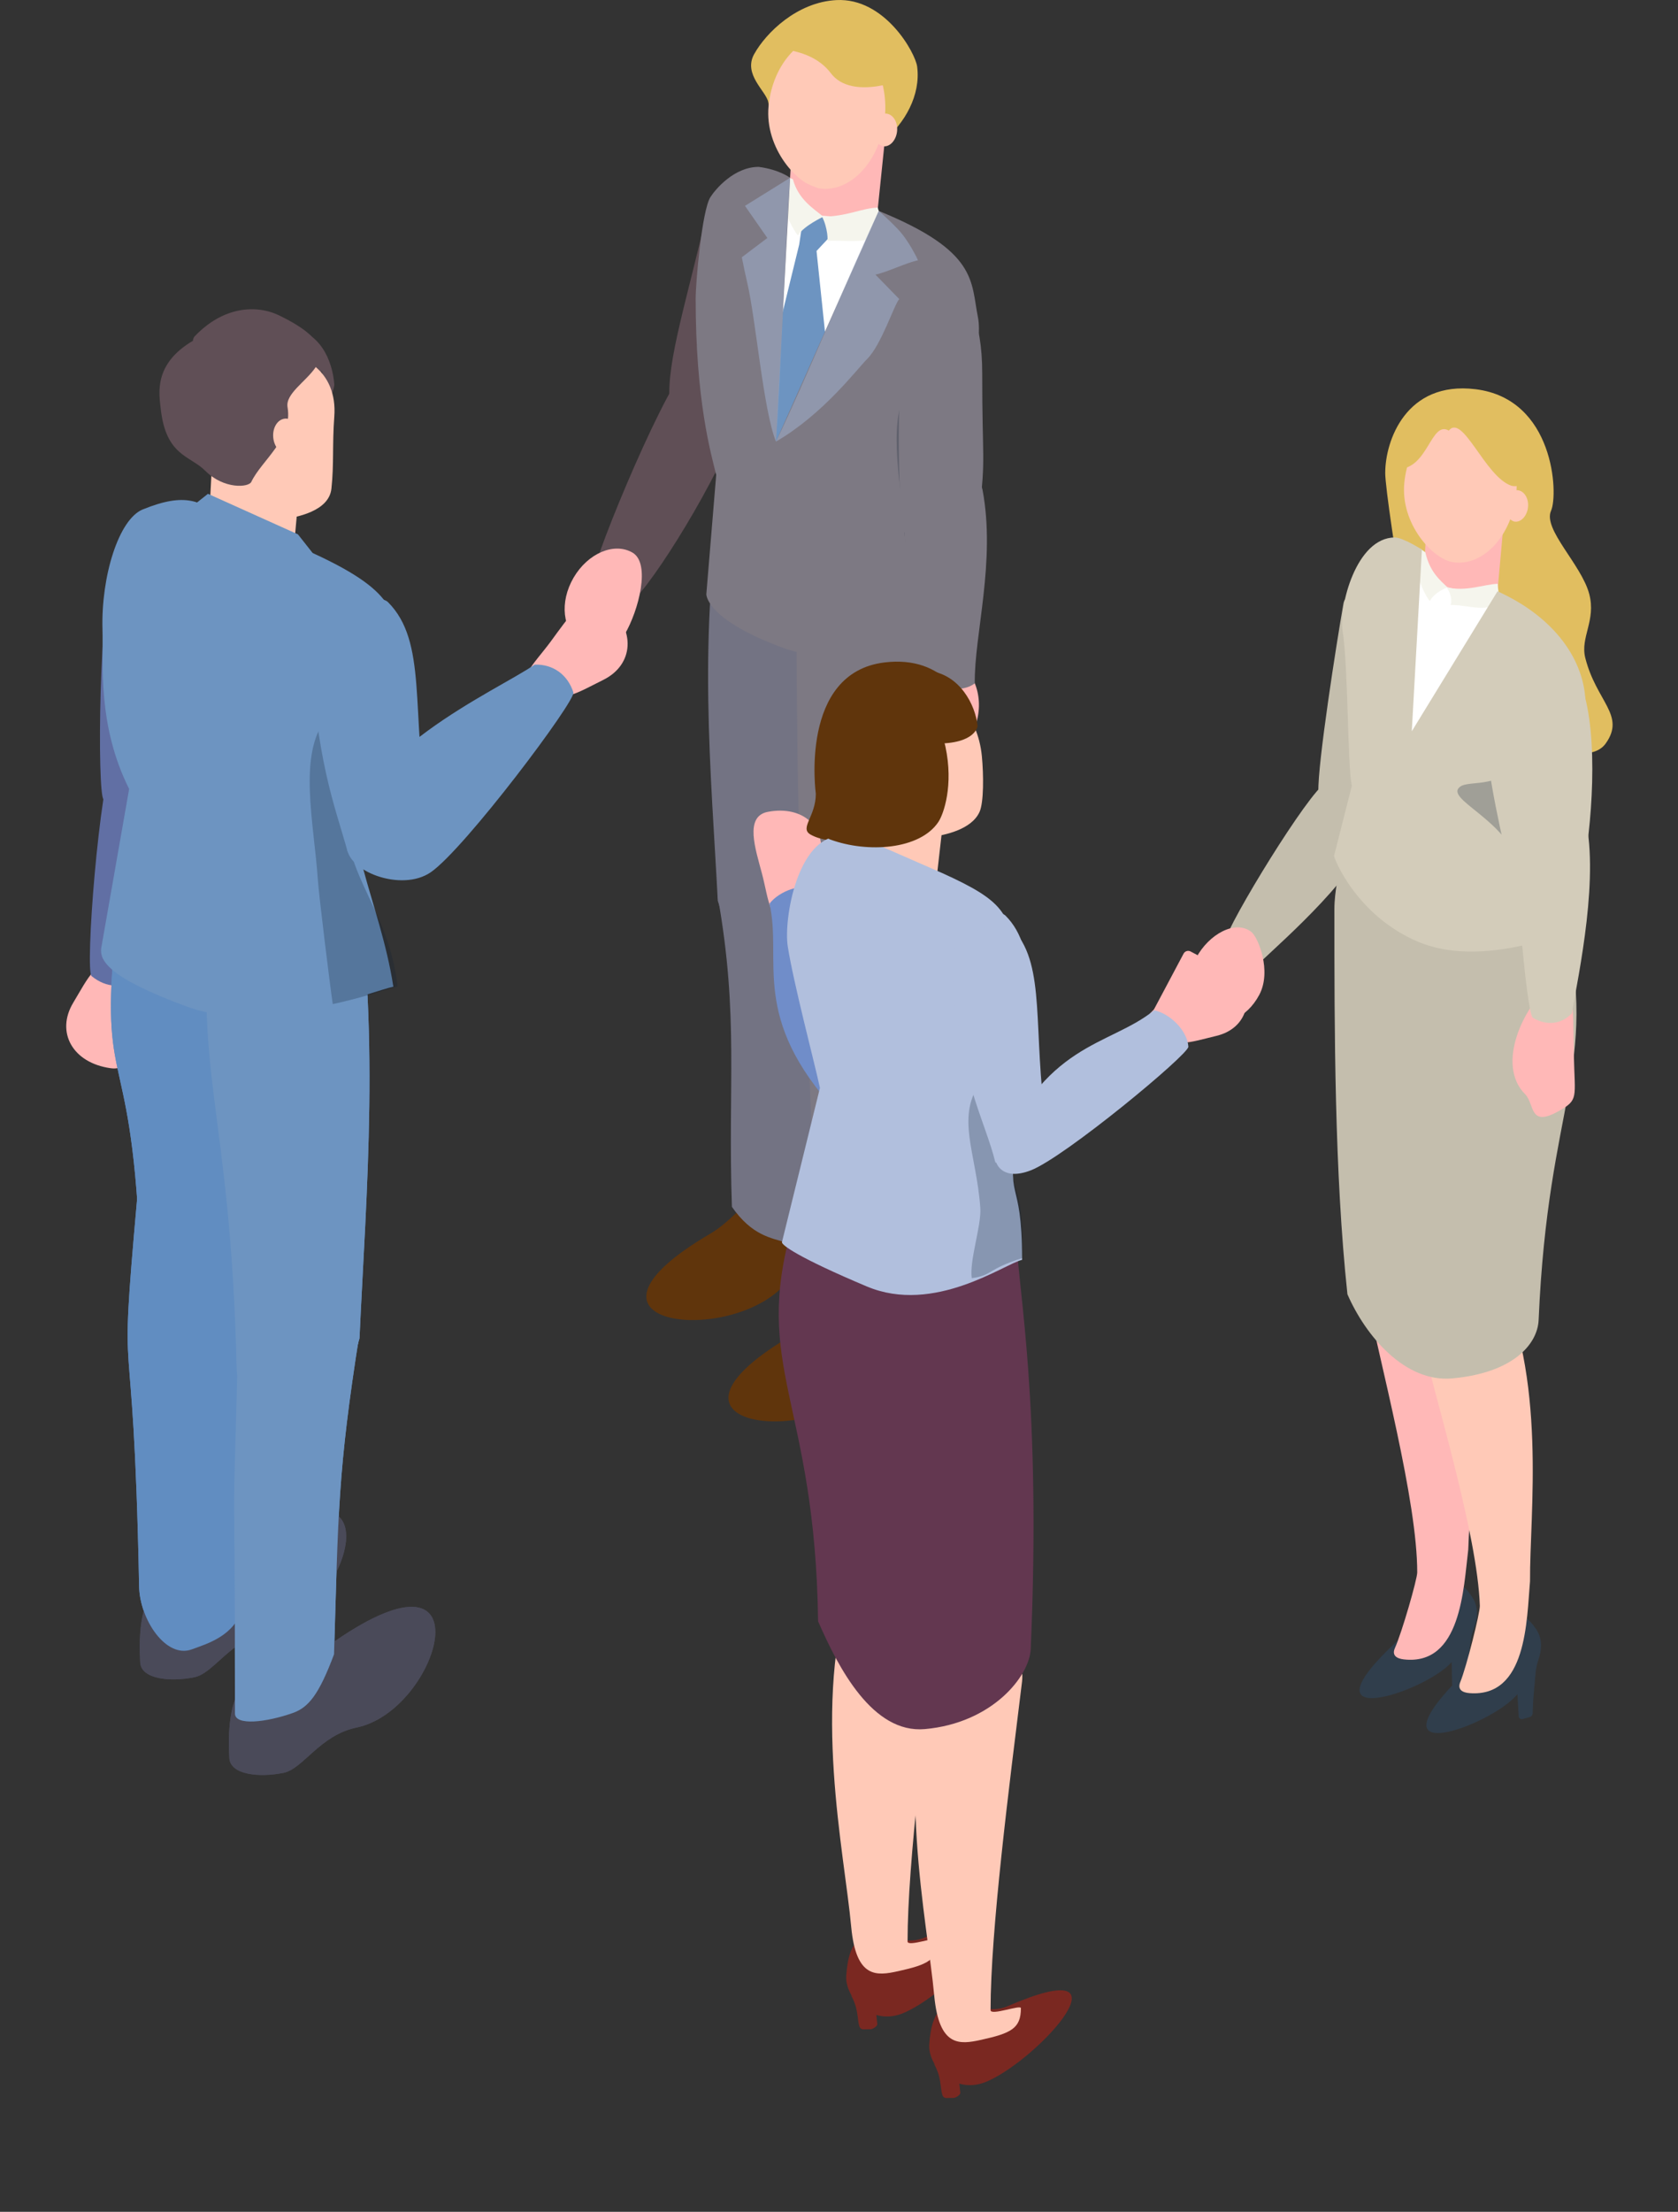 <?xml version="1.0" encoding="UTF-8"?><svg id="_レイヤー_2" xmlns="http://www.w3.org/2000/svg" width="780.09" height="1027.46" xmlns:xlink="http://www.w3.org/1999/xlink" viewBox="0 0 780.09 1027.46"><rect x="0" y="0" width="780.09" height="1027.46" fill="#333333" stroke="none"/><defs><filter id="luminosity-noclip" x="0" y="765.58" width="129.91" height="108.18" color-interpolation-filters="sRGB" filterUnits="userSpaceOnUse"><feFlood flood-color="#fff" result="bg"/><feBlend in="SourceGraphic" in2="bg"/></filter><filter id="luminosity-noclip-2" x="0" y="-8608.19" width="129.91" height="32766" color-interpolation-filters="sRGB" filterUnits="userSpaceOnUse"><feFlood flood-color="#fff" result="bg"/><feBlend in="SourceGraphic" in2="bg"/></filter><mask id="mask-1" x="0" y="-8608.19" width="129.91" height="32766" maskUnits="userSpaceOnUse"/><linearGradient id="_名称未設定グラデーション_4" x1="127.95" y1="780.43" x2="9.71" y2="858.1" gradientUnits="userSpaceOnUse"><stop offset="0" stop-color="#fff"/><stop offset=".16" stop-color="#fbfbfb"/><stop offset=".29" stop-color="#f1f1f1"/><stop offset=".41" stop-color="#e0e0e0"/><stop offset=".52" stop-color="#c7c7c7"/><stop offset=".63" stop-color="#a8a8a8"/><stop offset=".74" stop-color="#818181"/><stop offset=".84" stop-color="#545454"/><stop offset=".94" stop-color="#202020"/><stop offset="1" stop-color="#000"/></linearGradient><mask id="mask" x="0" y="765.58" width="129.91" height="108.18" maskUnits="userSpaceOnUse"><g style="filter:url(#luminosity-noclip);"><g style="mask:url(#mask-1);"><path d="M75.13,865.76c-20.37,12.59-46.97,10.31-63.73-6.79-25.11-25.6-13.71-64.6,84.76-91.36,40.88-11.11,23.1,26.78,32.59,28.1,5.87.82-10.3,43.28-53.62,70.05Z" style="fill:url(#_名称未設定グラデーション_4); mix-blend-mode:multiply;"/></g></g></mask><linearGradient id="_名称未設定グラデーション_33" x1="127.95" y1="780.43" x2="9.71" y2="858.1" gradientUnits="userSpaceOnUse"><stop offset="0" stop-color="#c4bead"/><stop offset=".92" stop-color="#c4bead"/><stop offset="1" stop-color="#c4bead"/></linearGradient><filter id="luminosity-noclip-3" x="357.79" y="510.4" width="134.38" height="101.57" color-interpolation-filters="sRGB" filterUnits="userSpaceOnUse"><feFlood flood-color="#fff" result="bg"/><feBlend in="SourceGraphic" in2="bg"/></filter><filter id="luminosity-noclip-4" x="357.79" y="-8608.19" width="134.38" height="32766" color-interpolation-filters="sRGB" filterUnits="userSpaceOnUse"><feFlood flood-color="#fff" result="bg"/><feBlend in="SourceGraphic" in2="bg"/></filter><mask id="mask-3" x="357.79" y="-8608.19" width="134.38" height="32766" maskUnits="userSpaceOnUse"/><linearGradient id="_名称未設定グラデーション_4-2" x1="-119" y1="645.21" x2="-237.24" y2="722.89" gradientTransform="translate(-253.48 376.04) rotate(120.23) scale(1 -1)" xlink:href="#_名称未設定グラデーション_4"/><mask id="mask-2" x="357.79" y="510.4" width="134.38" height="101.57" maskUnits="userSpaceOnUse"><g style="filter:url(#luminosity-noclip-3);"><g style="mask:url(#mask-3);"><path d="M464.21,595.35c21.13-11.26,32.55-35.39,26.22-58.48-9.48-34.58-48.92-44.37-121.61,27.25-30.18,29.73,11.51,33.44,7.87,42.3-2.25,5.48,42.58,12.88,87.51-11.07Z" style="fill:url(#_名称未設定グラデーション_4-2); mix-blend-mode:multiply;"/></g></g></mask><linearGradient id="_名称未設定グラデーション_33-2" x1="-119" y1="645.21" x2="-237.24" y2="722.89" gradientTransform="translate(-253.48 376.04) rotate(120.23) scale(1 -1)" xlink:href="#_名称未設定グラデーション_33"/><filter id="luminosity-noclip-5" x="323.33" y="921.72" width="126.99" height="105.75" color-interpolation-filters="sRGB" filterUnits="userSpaceOnUse"><feFlood flood-color="#fff" result="bg"/><feBlend in="SourceGraphic" in2="bg"/></filter><filter id="luminosity-noclip-6" x="323.33" y="-8608.19" width="126.99" height="32766" color-interpolation-filters="sRGB" filterUnits="userSpaceOnUse"><feFlood flood-color="#fff" result="bg"/><feBlend in="SourceGraphic" in2="bg"/></filter><mask id="mask-5" x="323.33" y="-8608.19" width="126.99" height="32766" maskUnits="userSpaceOnUse"/><linearGradient id="_名称未設定グラデーション_4-3" x1="448.4" y1="936.23" x2="332.82" y2="1012.16" xlink:href="#_名称未設定グラデーション_4"/><mask id="mask-4" x="323.33" y="921.72" width="126.99" height="105.75" maskUnits="userSpaceOnUse"><g style="filter:url(#luminosity-noclip-5);"><g style="mask:url(#mask-5);"><path d="M396.77,1019.65c-19.91,12.3-45.91,10.07-62.3-6.63-24.54-25.02-13.41-63.15,82.86-89.31,39.97-10.86,22.58,26.18,31.85,27.47,5.73.8-10.07,42.31-52.41,68.47Z" style="fill:url(#_名称未設定グラデーション_4-3); mix-blend-mode:multiply;"/></g></g></mask><linearGradient id="_名称未設定グラデーション_33-3" x1="448.4" y1="936.23" x2="332.82" y2="1012.16" xlink:href="#_名称未設定グラデーション_33"/><filter id="luminosity-noclip-7" x="652.73" y="682.18" width="127.37" height="105.78" color-interpolation-filters="sRGB" filterUnits="userSpaceOnUse"><feFlood flood-color="#fff" result="bg"/><feBlend in="SourceGraphic" in2="bg"/></filter><filter id="luminosity-noclip-8" x="652.73" y="-8608.19" width="127.37" height="32766" color-interpolation-filters="sRGB" filterUnits="userSpaceOnUse"><feFlood flood-color="#fff" result="bg"/><feBlend in="SourceGraphic" in2="bg"/></filter><mask id="mask-7" x="652.73" y="-8608.19" width="127.37" height="32766" maskUnits="userSpaceOnUse"/><linearGradient id="_名称未設定グラデーション_4-4" x1="-167.92" y1="943.28" x2="-283.5" y2="1019.22" gradientTransform="translate(-269.96 548.46) rotate(113.94) scale(1 -1)" xlink:href="#_名称未設定グラデーション_4"/><mask id="mask-6" x="652.73" y="682.18" width="127.37" height="105.78" maskUnits="userSpaceOnUse"><g style="filter:url(#luminosity-noclip-7);"><g style="mask:url(#mask-7);"><path d="M757.52,764.33c19.32-13.21,27.83-37.88,19.21-59.63-12.92-32.58-52.28-37.87-115.24,39.51-26.14,32.13,14.77,31.26,12.18,40.26-1.6,5.56,42.76,7.96,83.85-20.13Z" style="fill:url(#_名称未設定グラデーション_4-4); mix-blend-mode:multiply;"/></g></g></mask><linearGradient id="_名称未設定グラデーション_33-4" x1="-167.92" y1="943.28" x2="-283.5" y2="1019.22" gradientTransform="translate(-269.96 548.46) rotate(113.94) scale(1 -1)" xlink:href="#_名称未設定グラデーション_33"/></defs><g id="_外国人と握手する男女会社員のアイソメセット2"><g style="mask:url(#mask);"><path d="M75.13,865.76c-20.37,12.59-46.97,10.31-63.73-6.79-25.11-25.6-13.71-64.6,84.76-91.36,40.88-11.11,23.1,26.78,32.59,28.1,5.87.82-10.3,43.28-53.62,70.05Z" style="fill:url(#_名称未設定グラデーション_33); opacity:.19;"/></g><g style="mask:url(#mask-2);"><path d="M464.21,595.35c21.13-11.26,32.55-35.39,26.22-58.48-9.48-34.58-48.92-44.37-121.61,27.25-30.18,29.73,11.51,33.44,7.87,42.3-2.25,5.48,42.58,12.88,87.51-11.07Z" style="fill:url(#_名称未設定グラデーション_33-2); opacity:.19;"/></g><path d="M57.48,443.59c11.51-2.66,7.59,11.04,6.72,24.05-.87,13.01-.75,30.25-12.74,28.58-17.78-2.47-25.6-16.79-17.44-30.39,7.31-12.18,9.86-19.1,23.46-22.24Z" style="fill:#ffb8b7;"/><path d="M53.31,347.41c-7.42,17.86-13.81,103.45-10.74,106,6.68,5.56,15.17,5.98,22.12,1.18,8.24-19.78,49.87-81.33,28.06-118.01-5.95-10.01-33.07-4.53-39.44,10.83Z" style="fill:#616fa4;"/><path d="M53.31,259.82c-7.42,17.86-8.22,109.04-5.15,111.6,6.68,5.56,9.58.39,16.53-4.41,8.24-19.78,49.87-81.33,28.06-118.01-5.95-10.01-33.07-4.53-39.44,10.83Z" style="fill:#616fa4;"/><path d="M350.62,25.12c5.42-9.81,19.88-24.12,38.19-25.08,22.52-1.19,36.73,24.48,37.57,30.91,3.45,26.44-29.75,52.81-48.01,39.44-5.1-3.73-18.72-8.99-21.21-22.89-.92-5.17-11.81-12.86-6.55-22.39Z" style="fill:#e1be60;"/><path d="M318.73,171.11c-11.79,12.84-46.31,96.59-43.17,98.35,4.21,2.36,15.85,5.99,19.9,8.44,13.09-14.22,42.08-62.13,51.31-91.04,1.45-4.53-17.9-26.8-28.04-15.76Z" style="fill:#604f56;"/><path d="M269.97,297.91c8.48,4.96,13.75,8.23,20.41-3.15,6.65-11.37,12.17-33.08,3.69-38.04-8.48-4.96-20.75.23-27.41,11.61-6.65,11.37-5.17,24.62,3.31,29.58Z" style="fill:#ffb8b7;"/><path d="M343.03,431.08c-10.34-29.89-13.97-129.18-4.95-140.81,3.81-4.91,45.68,13.96,50.99,14.31,5.17,34.88-4.66,97.56-10.53,126.33-1.65,7.18-27.86,22.3-35.51.18Z" style="fill:#737383;"/><path d="M384.76,461.54c-10.21-29.93-13.44-129.24-4.37-140.83,3.83-4.89,45.62,14.15,50.93,14.51,5.03,34.9-5.06,97.54-11.04,126.29-1.68,7.18-27.95,22.18-35.51.03Z" style="fill:#ffc9b7;"/><path d="M361.8,599.67c33.76-29.78,28.39-33.68,24.75-43.32-14.01-37.04-36.18,4.94-56.19,16.64-70.95,41.46,3,51.78,31.45,26.68Z" style="fill:#60350c;"/><path d="M340.25,560.6c9.42,13.48,18.32,14.43,25.54,16.7,11.98,3.77,23.86,5.58,24.17-7.92,2.77-121.03,1.41-54.93-1.26-143.19,0,0-56.79-19.6-55.01-9.63,9.9,55.75,4.61,87.14,6.57,144.04Z" style="fill:#737383;"/><path d="M333.69,418.41c3.4,10.15,3.32,20.69,18.68,27.73,16.33,7.49,36.51-3.43,36.82-15.34,2.77-106.78,20.6-118.03,10.8-192.93l-63.28-14.18c-12.86,69.04-5.96,137.03-3.02,194.71Z" style="fill:#737383;"/><path d="M399.98,646.75c33.76-29.78,28.39-33.68,24.75-43.32-14.01-37.04-36.18,4.94-56.19,16.64-70.95,41.46,3,51.78,31.45,26.68Z" style="fill:#60350c;"/><path d="M373.92,441.33c3.28,10.15,3.2,20.69,18,27.73,15.74,7.49,34.89-3.44,35.48-15.34,4.21-85.02,19.85-118.03,10.4-192.93l-65.46-31.32c-.75,8.52-2.07,17.18-2.07,26.18,0,58.43,0,127.06,3.65,185.67Z" style="fill:#7d7983;"/><path d="M380.86,600.38c3.28,11.5,16.05,14.73,23.01,17,11.54,3.77,23.48-11.88,23.77-25.38,2.67-121.03,9.69-68.04.85-156.3,0,0-52.82,5.43-52.82,15.63,0,66.23,3.3,92.16,5.19,149.06Z" style="fill:#7d7983;"/><path d="M358.7,131.49c-3.72,22.36-12.22,76.53-16.85,91.5-11.48-.35-19.08-36.57-30.56-36.93-1.39-18.12,8.06-46.61,17.9-89.62,1.49-6.49,33.22,12.76,29.52,35.05Z" style="fill:#604f56;"/><path d="M325.47,125.09c3.16,17.04,10.35,65.92,12.82,76l6.57,37.52s-13.9,13.76,22.97,29.8c37.37,16.25,61.3-5.92,69.96-7.61-5.75-37.04-12.17-33.36-5.45-68.27l20.83-34.53c0-22.24-9.55-39.97-33.13-50.9l-5.95-2.76-45.49-21.1c-4.52-2.12-9.35-3.17-14.03-3.33-21.61,0-31.3,33.34-29.1,45.18Z" style="fill:#fff;"/><polygon points="367.3 82.6 407.6 101.56 411.3 65.68 369.2 50.6 367.3 82.6" style="fill:#ffb8b7;"/><path d="M357.3,49.27c-1.89,19.7,13.72,36.83,23.61,38.26,14.84,2.15,28.56-13.38,30.45-33.08s-8.68-36.83-23.61-38.26c-14.93-1.43-28.56,13.38-30.45,33.08Z" style="fill:#ffc9b7;"/><path d="M405.56,59.81c-.4,4.18,2.91,7.82,5.02,8.13,3.15.46,6.07-2.84,6.47-7.03.4-4.18-1.84-7.82-5.02-8.13s-6.07,2.84-6.47,7.03Z" style="fill:#ffc9b7;"/><path d="M367.3,82.6c.06,2.44,1.93,9.18,10.12,16.86,5.56,1.56,20.7,1.38,31.11.66,0,0-37.4-17.36-41.23-17.52Z" style="fill:#ffb8b7;"/><polygon points="391.17 104.2 373.97 97.34 371.54 113.61 347.36 212.39 389.3 209.29 379.6 116.59 391.17 104.2" style="fill:#6d94c1;"/><path d="M382.14,100.65c11.6,0,18.65-4.07,25.99-4.2.01,1.54,3.56,8.25,3.15,9.37-3.11,8.55-18.45,5.42-26.91,6.09.78.65.37-6.44-2.22-11.26Z" style="fill:#f5f5ed;"/><path d="M382.75,100.65c-4.2-3.54-11.6-7.84-14.15-17.42l-2.93-1.21c-6.69,10.07,4.98,27.74,5.32,27.22,3-4.49,11.24-8.25,11.75-8.6Z" style="fill:#f5f5ed;"/><path d="M332.95,220.57c-2.47-10.08-9.54-34.39-9.54-81.81,0-7.58,2.9-40.84,6.82-47.13,2.27-3.63,11.04-14.11,22.48-14.11,9.74,1.27,14.6,5.08,14.6,5.08l-6.57,122.53,47.8-107.14c46.19,18.77,42.74,32.77,46.1,49.4,1.21,5.98.04,16.47-3.11,21.69l-15.34,23.4c-6.72,34.92,10.9,62.87,16.65,99.91-8.66,1.69-55.03,20.91-88.7,8.58-34.29-12.56-35.76-23.69-35.77-24.96l4.59-55.44Z" style="fill:#7d7983;"/><path d="M423.93,177.18c8.51,10.83,24.18-18.15,23.87-4.23l-11.79,20.62c-5.24,43.67,12.63,68.84,16.82,98.82-3.98.81-11.74,4.38-26.07,7.51-1.13-7.53-5.92-46.08-6.43-53.66-1.66-24.18-8.66-53.67,3.6-69.05Z" style="fill:#112232; opacity:.26;"/><path d="M408.53,97.99c2.34,1.99,8.69,7.82,11.31,11.29,2.79,3.7,5.75,8.85,6.92,11.64-5.76,1.22-14.02,5.42-19.78,6.65l11.09,11.36c-2.29,2.29-8.21,21.1-14.91,27.8-5.01,5.01-20.4,25.62-42.43,38.41,12.72-26.14,35.75-81.86,47.8-107.14Z" style="fill:#a1b1d0; opacity:.53;"/><path d="M367.3,82.6l-20.97,13.03,10.4,14.92-11.86,8.95c.76,3.92,1.6,7.9,2.54,11.94,4.04,17.39,7.46,59.12,13.33,73.69,2.01-28.38,4.57-94.15,6.57-122.53Z" style="fill:#a1b1d0; opacity:.53;"/><path d="M420.69,151.56c-3.53,16.45-3.89,84.78-.23,95.97,10.72.05,24.07-10.83,34.8-10.78,3.13-23.88,1.31-23.71,1.37-63.04.07-52.51-29.99-49.89-35.94-22.16Z" style="fill:#7d7983;"/><path d="M438.85,305.24c-10.77-1.64-8.99,9.44-10.97,22.47-1.98,13.03-6.98,23.07,3.8,24.71,10.77,1.64,21.11-7.59,23.09-20.62,1.98-13.03-5.15-24.92-15.92-26.56Z" style="fill:#ffb8b7;"/><path d="M422.04,227.85c-5.22,16.64,4.42,85.14,7.23,87.39,6.12,4.91,18.23,6.8,23.9,2.17-.34-22.29,9.9-56.58,3.58-89.98-1.97-10.43-30.22-13.9-34.71.41Z" style="fill:#7d7983;"/><path d="M420.65,35.98c1.19.39-24.4,11.2-34.36-1.93-7.76-10.23-20.06-10.13-19.47-11.22,15.31-28.32,46.48,10.76,53.83,13.15Z" style="fill:#e1be60;"/><path d="M124.39,758.06c-17.23,3.58-24.85,19.21-34.06,21.07-11.18,2.26-24.7.93-25.15-6.87-3.14-54.17,28.81-40.38,49.15-54.38,72.07-49.63,48.45,32.2,10.07,40.18Z" style="fill:#4a4a59;"/><path d="M108.79,586.23c10.51-34.56,13.83-149.24,4.5-162.63-3.94-5.65-46.94,16.34-52.4,16.76-5.18,40.3,5.2,112.64,11.36,145.83,1.73,8.29,28.76,25.61,36.54.04Z" style="fill:#618dc1;"/><path d="M119.95,562.88c-3.37,11.72-3.3,23.9-18.52,32.03-16.19,8.65-35.9-3.98-36.51-17.71-4.33-98.18-19.93-67.27-10.21-153.77l53.21-15.38c.77,9.84,15.77-69.97,15.77-59.58,0,67.48-.01,146.72-3.75,214.41Z" style="fill:#618dc1;"/><path d="M112.8,746.56c-3.37,13.28-16.52,17.01-23.67,19.63-11.88,4.35-24.16-13.72-24.46-29.31-2.74-139.77-9.97-78.57-.88-180.49,0,0,54.35,6.27,54.35,18.04,0,76.48-3.4,106.42-5.34,172.13Z" style="fill:#618dc1;"/><path d="M157.53,636.28c10.64-34.51,14.37-149.18,5.09-162.61-3.92-5.66-47,16.12-52.46,16.52-5.32,40.28,4.79,112.66,10.83,145.88,1.7,8.29,28.67,25.75,36.54.21Z" style="fill:#ffb8b7;"/><path d="M165.83,802.48c-17.23,3.58-24.85,19.21-34.06,21.07-11.18,2.26-24.7.93-25.15-6.87-3.14-54.17,28.81-40.38,49.15-54.38,72.07-49.63,48.45,32.2,10.07,40.18Z" style="fill:#4a4a59;"/><path d="M155.29,768.48c-7,18.6-11.76,24.64-19.19,27.26-12.33,4.35-26.87,6.02-26.87.24,0-139.8-1.45-63.43,1.3-165.35,0,0,58.43-22.63,56.61-11.12-10.19,64.38-9.84,83.26-11.85,148.97Z" style="fill:#618dc1;"/><path d="M167.14,621.64c-3.5,11.72-3.42,23.9-19.22,32.03-16.8,8.65-37.57-3.96-37.89-17.71-2.85-123.31-21.2-136.3-11.11-222.8l65.11-16.38c13.23,79.73,6.13,158.24,3.1,224.85Z" style="fill:#618dc1;"/><path d="M124.39,758.06c-17.23,3.58-24.85,19.21-34.06,21.07-11.18,2.26-24.7.93-25.15-6.87-3.14-54.17,28.81-40.38,49.15-54.38,72.07-49.63,48.45,32.2,10.07,40.18Z" style="fill:#4a4a59;"/><path d="M108.79,586.23c10.51-34.56,13.83-149.24,4.5-162.63-3.94-5.65-46.94,16.34-52.4,16.76-5.18,40.3,5.2,112.64,11.36,145.83,1.73,8.29,28.76,25.61,36.54.04Z" style="fill:#618dc1;"/><path d="M119.95,562.88c-3.37,11.72-3.3,23.9-18.52,32.03-16.19,8.65-35.9-3.98-36.51-17.71-4.33-98.18-19.93-67.27-10.21-153.77l53.21-15.38c.77,9.84,15.77-69.97,15.77-59.58,0,67.48-.01,146.72-3.75,214.41Z" style="fill:#618dc1;"/><path d="M112.8,746.56c-3.37,13.28-16.52,17.01-23.67,19.63-11.88,4.35-24.16-13.72-24.46-29.31-2.74-139.77-9.97-78.57-.88-180.49,0,0,54.35,6.27,54.35,18.04,0,76.48-3.4,106.42-5.34,172.13Z" style="fill:#618dc1;"/><path d="M157.53,636.28c10.64-34.51,14.37-149.18,5.09-162.61-3.92-5.66-47,16.12-52.46,16.52-5.32,40.28,4.79,112.66,10.83,145.88,1.7,8.29,28.67,25.75,36.54.21Z" style="fill:#ffb8b7;"/><path d="M165.83,802.48c-17.23,3.58-24.85,19.21-34.06,21.07-11.18,2.26-24.7.93-25.15-6.87-3.14-54.17,28.81-40.38,49.15-54.38,72.07-49.63,48.45,32.2,10.07,40.18Z" style="fill:#4a4a59;"/><path d="M155.29,768.48c-7,18.6-11.76,24.64-19.19,27.26-12.33,4.35-26.87,6.02-26.87.24,0-139.8-1.45-63.43,1.3-165.35,0,0,58.43-22.63,56.61-11.12-10.19,64.38-9.84,83.26-11.85,148.97Z" style="fill:#6d94c1;"/><path d="M167.14,621.64c-3.5,11.72-3.42,23.9-19.22,32.03-16.8,8.65-37.57-3.96-37.89-17.71-2.85-123.31-21.2-136.3-11.11-222.8l65.11-16.38c13.23,79.73,6.13,158.24,3.1,224.85Z" style="fill:#6d94c1;"/><path d="M248.7,321.9c-11.12-3.97-.43-13.39,7.31-23.87,7.74-10.48,16.94-25.07,26.15-17.19,13.64,11.67,12.5,27.95-1.7,34.99-12.73,6.31-18.6,10.77-31.75,6.07Z" style="fill:#ffb8b7;"/><path d="M149.66,172.07c-7.96,43.81-33.18,43.52-49.58,42.22-29.51-2.34-38.2-68.96,33.21-62.34,15.67,1.45,21.26,15.74,22.11,26.51.14,1.79-2.37,8.82-2.87,7.2-2.48-8.13-2.87-13.58-2.87-13.58Z" style="fill:#604f56;"/><path d="M155.41,193.52c-.98,13.18-.1,22.11-1.34,33.5-1.15,10.59-16.44,13.29-22.49,14.17-16.04,2.32-30.87-14.46-32.91-35.75s9.38-39.8,25.52-41.35c16.14-1.55,32.8,8.1,31.22,29.43Z" style="fill:#ffc9b7;"/><polygon points="96.69 250.99 135.07 271.47 138.6 232.69 98.5 216.4 96.69 250.99" style="fill:#ffc9b7;"/><path d="M133.68,189.18c2.55,14.8-12.07,24.65-16.85,34.67-1.24,2.6-12.7,3.55-21.42-5.17-7.16-7.16-18.31-6.85-20.7-28.89-.74-6.84-3.45-20.67,14.98-31.48,0,0,0-1.22.84-2.09,13.07-13.74,28.45-14.96,39.43-9.62,41.5,20.19,1.58,30.19,3.72,42.57Z" style="fill:#604f56;"/><path d="M139.44,202.06c.43,4.52-3.15,8.45-5.42,8.78-3.41.49-6.56-3.07-6.99-7.59-.43-4.52,1.99-8.45,5.42-8.78,3.43-.33,6.56,3.07,6.99,7.59Z" style="fill:#ffc9b7;"/><path d="M60.04,366.51c-14.87-29.66-11.96-58.31-12.4-74.27-.66-24.46,7.52-51.06,18.76-55.61,20.44-8.28,26.54-3.36,37.19,3.02l33.84,13.74c47.39,20.25,45.15,30.22,48.75,48.14,1.31,6.5.13,13.26-3.29,18.95l-18.01,29.89c-7.26,37.74,11.78,67.95,17.99,107.98-9.35,1.83-59.47,22.6-95.87,9.28-37.06-13.57-40.52-21.59-39.98-26.98l13.01-74.13Z" style="fill:#6d94c1;"/><path d="M151.64,333.82c9.2,11.7,26.13-19.62,25.8-4.57l-15.38,37.39c-7.13,37.59,18.24,51.55,22.77,91.69-4.31.87-14.64,4.73-30.13,8.11-1.22-8.13-6.39-49.8-6.95-58-1.79-26.14-9.36-58.01,3.89-74.63Z" style="fill:#112232; opacity:.26;"/><path d="M144.1,297.87c2.76,55.63,11.46,75.99,17.55,97.89,12.34,1.24,24.83-18.59,37.17-17.35-7.89-48.11,0-80.26-18.48-98.74-4.16-4.16-37.38-4.46-36.25,18.19Z" style="fill:#6d94c1;"/><path d="M200.34,405.13c15.88-11.04,67.42-79.67,66.22-83.47-2.62-8.29-9.55-13.22-18-12.92-17.61,12.22-85.86,41.59-87.28,84.24-.39,11.64,25.4,21.65,39.06,12.15Z" style="fill:#6d94c1;"/><polygon points="149.97 262.76 83.7 239.69 96.67 229.39 138.5 248.21 149.97 262.76" style="fill:#6d94c1;"/><g style="mask:url(#mask-4);"><path d="M396.77,1019.65c-19.91,12.3-45.91,10.07-62.3-6.63-24.54-25.02-13.41-63.15,82.86-89.31,39.97-10.86,22.58,26.18,31.85,27.47,5.73.8-10.07,42.31-52.41,68.47Z" style="fill:url(#_名称未設定グラデーション_33-3); opacity:.19;"/></g><g style="mask:url(#mask-6);"><path d="M757.52,764.33c19.32-13.21,27.83-37.88,19.21-59.63-12.92-32.58-52.28-37.87-115.24,39.51-26.14,32.13,14.77,31.26,12.18,40.26-1.6,5.56,42.76,7.96,83.85-20.13Z" style="fill:url(#_名称未設定グラデーション_33-4); opacity:.19;"/></g><path d="M367.24,425c-9.3,5.72-9.9-7.43-12.98-19.08-3.08-11.65-8.27-26.72,2.73-28.8,16.31-3.09,27.39,7.15,24.25,21.47-2.81,12.83-3,19.64-13.99,26.41Z" style="fill:#ffb8b7;"/><path d="M399.57,503.8c1.39-16.81-16.41-89.63-19.68-90.94-7.11-2.85-17.63,1.06-22.16,6.9,6.09,26.44-9.46,52.74,31.49,96.95,0,0,9.16,1.54,10.35-12.92Z" style="fill:#708dc9;"/><path d="M643.97,219.55c0,13.37,20.05,133.84,24.28,138.06,8.96,8.96,35.61,6.03,57.98-5.25,6.7-3.38,15.61-.47,20.29-7.05,9.31-13.1-4.37-19.32-9.53-39.68-2.44-9.62,5.12-17.35,1.82-29.76-3.64-13.66-21.61-29.99-17.74-38.61,3.45-7.67,1.54-51.99-35.11-56.46-32.39-3.95-41.97,24.12-41.97,38.75Z" style="fill:#e1be60;"/><path d="M662.86,308.47c-4.41,15.44-14.64,52.87-19.5,63.02-10.15-1.28-20.31-2.56-30.46-3.83-.33-12.9,8.36-68.53,11.66-87.3,2.43-13.81,42.7,12.74,38.3,28.12Z" style="fill:#c4bead;"/><path d="M614.57,365.02c-11.25,10.69-48.11,71.77-45.17,73.56,3.93,2.4,12.25,6.3,16.03,8.78,12.48-11.84,46.29-41.09,55.32-66.33,1.41-3.95-16.51-25.2-26.18-16.01Z" style="fill:#c4bead;"/><path d="M560.35,473.11c8.28,4.4,19.19.11,25.09-11,5.9-11.11-.61-26.81-3.71-29.22-7.41-5.76-19.78,1.03-25.69,12.14-5.9,11.11-3.97,23.68,4.31,28.08Z" style="fill:#ffb8b7;"/><path d="M674.7,772.27c11.03-12.31,14.62-22.49,9.92-30.05-12.92-20.78-23.48,9.32-34.95,19.96-46.56,43.22,12.43,24.15,25.02,10.09Z" style="fill:#303e4c;"/><path d="M633.13,592.18c9.08,43.56,25.73,104.98,25.73,138.25,0,3.2-7.2,28.14-10.36,35.11-1.6,3.52.94,4.94,4.15,5.3,26.58,2.99,27.71-32.86,29.93-50.99.91-31.48,11.59-94.3-10.64-143.93-2.55-6.22-43.35-5.51-38.81,16.26Z" style="fill:#ffb8b7;"/><path d="M633.08,590.38c-9.95-28.77-13.45-124.37-4.76-135.57,3.66-4.72,43.97,13.44,49.09,13.77,4.98,33.58-4.49,93.93-10.14,121.62-1.59,6.91-26.83,21.46-34.19.17Z" style="fill:#ffb8b7;"/><path d="M676.87,783.74l3.28-.81c.83-.2,1.42-.9,1.47-1.75.2-3.44.54-7.07,1.06-10.87,1.17-8.56.69-8.39,2.71-14.96-3.15,5.75-7.51,5.41-10.66,11.17l.35,15.84c.02.93.89,1.6,1.79,1.37Z" style="fill:#303e4c;"/><path d="M705.29,787.17c10.58-12.7,13.81-23,8.84-30.38-13.65-20.3-23.14,10.16-34.21,21.19-44.99,44.85,13.28,23.69,25.37,9.19Z" style="fill:#303e4c;"/><path d="M657.33,608.67c10.63,43.21,29.46,104,30.64,137.24.11,3.19-6.19,28.38-9.1,35.45-1.47,3.58,1.11,4.91,4.33,5.15,26.67,2.04,26.52-33.82,28.1-52.02-.22-31.5,8.22-94.65-15.76-143.46-2.77-6.12-43.51-3.96-38.2,17.63Z" style="fill:#ffc9b7;"/><path d="M673.25,620.42c-9.83-28.81-12.94-124.42-4.21-135.58,3.68-4.71,43.92,13.62,49.03,13.97,4.84,33.6-4.87,93.91-10.63,121.58-1.62,6.91-26.91,21.35-34.19.03Z" style="fill:#ffc9b7;"/><path d="M707.87,798.56l3.25-.93c.82-.23,1.38-.95,1.4-1.8.08-3.44.29-7.09.67-10.9.86-8.6.39-8.41,2.18-15.04-2.94,5.86-7.32,5.68-10.25,11.54l.91,15.82c.05.93.95,1.56,1.84,1.31Z" style="fill:#303e4c;"/><path d="M626.41,601.22c8.53,19.56,26.84,41.04,48.68,39.09,28.04-2.5,39.72-15.69,40.21-27.16,4.43-102.8,27.96-115.03,12.25-187.14l-103.77-28.75c-1.25,8.2-3.43,16.54-3.43,25.2,0,56.26.02,122.32,6.06,178.75Z" style="fill:#c4bead;"/><path d="M624.97,296.33c2.64,16.41,2.21,62.22,4.28,71.92l-7.44,29.31s7.76,21.3,38.6,36.74c31.26,15.65,59.25-3.68,66.49-5.31-4.81-35.66-19.89-33.03-14.27-66.65l17.72-34.7c0-21.42-6.55-38.11-26.27-48.64l-4.98-2.65-38.05-20.32c-3.78-2.04-7.82-3.05-11.73-3.2-18.08,0-26.18,32.1-24.34,43.5Z" style="fill:#fff;"/><polygon points="662.49 256.42 696.18 274.67 699.28 240.13 664.07 225.61 662.49 256.42" style="fill:#ffb8b7;"/><path d="M652.85,224.34c-1.82,18.96,13.21,35.46,22.73,36.83,14.29,2.07,27.5-12.88,29.32-31.84,1.82-18.96-8.36-35.46-22.73-36.83-14.37-1.38-27.5,12.88-29.32,31.84Z" style="fill:#ffc9b7;"/><path d="M699.31,234.48c-.39,4.03,2.8,7.53,4.83,7.82,3.04.44,5.84-2.74,6.23-6.76s-1.78-7.53-4.83-7.82c-3.05-.29-5.84,2.74-6.23,6.76Z" style="fill:#ffc9b7;"/><path d="M662.49,256.42c.06,2.35,1.86,8.84,9.75,16.23,5.35,1.5,13.93,2.71,23.95,2.01,0,0-30.01-18.09-33.7-18.25Z" style="fill:#ffb8b7;"/><path d="M672.37,272.8c9.35,2.22,17.73-1.46,23.87-1.59,0,1.48.84,5.49.51,6.57-2.6,8.24-15.59,2.68-22.67,3.32.65.63,1.42-4.76-1.7-8.3Z" style="fill:#f5f5ed;"/><path d="M672.88,272.8c-3.52-3.41-8.13-7.01-10.26-16.24l-2.29-1.65c-5.6,9.7,4.12,24.71,4.41,24.21,2.51-4.32,7.71-6,8.14-6.33Z" style="fill:#f5f5ed;"/><path d="M628.45,365.08c-2.06-9.7-1.63-55.52-4.28-71.92-1.84-11.4,6.27-43.5,24.34-43.5,3.91.15,12.52,5.64,12.52,5.64l-4.7,84.39,39.85-65.01c26.63,12.01,40.93,32.31,40.93,52.84l-19.54,33.7c-5.62,33.62,8.69,35.85,13.5,71.51-7.24,1.63-43.57,16.64-71.74,4.77-28.68-12.09-39.13-38.7-39.14-39.93l8.25-32.48Z" style="fill:#d3ccba;"/><path d="M677.89,366.4c3.26-5.1,17.97,1.52,29.78-13.28,8.19,10.42,25.81-30.44,25.52-17.04l-15.62,25.13c-6.35,33.49,8.55,36,12.59,71.75-3.84.78-5.17,2.45-18.97,5.46-1.09-7.25-3.96-24.5-4.46-31.8-1.6-23.28-32.83-34-28.85-40.23Z" style="fill:#112232; opacity:.26;"/><path d="M691.67,350.83c1.13,16.02,9.78,52.1,12.44,63.03,10.2.85,21.08-7.42,31.28-6.58,4.75-22.5,7.97-65.18.13-87.94-4.57-13.26-44.97,15.53-43.84,31.48Z" style="fill:#d3ccba;"/><path d="M720.6,457.86c11.71-8.92,10.58,9.33,11.08,32.5.43,19.71,2.29,20.48-6.97,25.73-14,7.93-11.15-3.26-15.69-7.8-13.94-13.94-.14-41.51,11.58-50.43Z" style="fill:#ffb8b7;"/><path d="M705.79,379.69c-2.8,16.41,3.85,91.31,6.8,93.08,6.42,3.86,13.39,3.04,18.16-2.07,3.12-18.18,13.26-64.95,5.69-92.91-1.19-4.38-28.24-12.22-30.65,1.89Z" style="fill:#d3ccba;"/><path d="M673.52,200.02c6.58-8.11,16.82,21.45,29.1,25.61,1.56.53,4.92-.14,4.92-.14,4.63-5.55-5.6-35.68-24.3-37.48-13.96-1.34-22.6,6.68-26.59,15.43-.67,1.46-7.95,14.35-6.43,14.35,13.64,0,15.02-22.57,23.3-17.77Z" style="fill:#e1be60;"/><rect x="542.34" y="441.65" width="12.2" height="35.49" rx="2.41" ry="2.41" transform="translate(817.12 1122.44) rotate(-152.01)" style="fill:#ffb8b7;"/><path d="M535.71,480.13c-9.21-5.86,2.36-12.16,11.49-20.02,9.13-7.86,20.42-19.12,27.1-10.13,9.9,13.32,5.53,27.76-8.72,31.19-12.77,3.07-18.98,5.88-29.87-1.05Z" style="fill:#ffb8b7;"/><path d="M450.35,337.83c0,11.46,7.43,27.65,3.81,31.28-12.96,12.96-60.06,28.29-77.3,18.59-5.35-3.01,2.41-8.36,2.41-18.96,0,0-7.81-56.28,32.02-61.03,27.78-3.31,39.07,17.58,39.07,30.12Z" style="fill:#60350c;"/><polygon points="434.85 413 403.43 406.07 399.88 366.52 438.9 377.46 434.85 413" style="fill:#ffc9b7;"/><path d="M456.46,351.26c.84,8.75.91,21.47-1.07,25.87-3.79,8.47-16.77,10.85-22.07,11.61-14.54,2.1-27.99-13.11-29.84-32.41-1.85-19.3,8.51-36.09,23.14-37.49,14.63-1.4,27.99,13.11,29.84,32.41Z" style="fill:#ffc9b7;"/><path d="M446.84,357.09c.39,4.1-1.93,7.58-3.45,7.82-2.28.37-4.48-2.92-4.87-7.02-.39-4.1,1.15-7.6,3.45-7.82,2.3-.22,4.48,2.92,4.87,7.02Z" style="fill:#ffc9b7;"/><path d="M436.03,441.07c2.39,48.17,7.57,62.65,12.85,81.62,10.69,1.08,23.86-12.94,34.55-11.87-6.83-41.66,0-69.51-16-85.51-3.61-3.61-32.37-3.86-31.4,15.75Z" style="fill:#b1bfdd;"/><path d="M454.47,337.28s-.85,8.41-19.75,8.11c-17.76-.28-30.28-9.25-30.28-9.25,1.07-6.27,12.08-26,26.88-24.58,14.8,1.42,22.19,15.88,23.15,25.72Z" style="fill:#60350c;"/><path d="M420.58,934.87c-15.53,6.93-27.83-7.15-27.17-17.03,2.16-32.16,21.33-11.23,36.32-17.75,59.91-26.04,15.5,23.79-9.15,34.78Z" style="fill:#7a2821;"/><path d="M436.53,749.42c-6.04,49.11-14.61,115.41-14.61,152.46,0,2.74,14.1-2.69,14.1-.91,0,9.42-4.59,11.63-18.52,14.71-9.94,2.19-19.51,3.46-21.77-20.5-3.19-34.9-18.54-103.84.37-160.73,2.13-7.11,43.45-9.56,40.43,14.98Z" style="fill:#ffc9b7;"/><path d="M440.53,753.51c9.97-32.09,13.13-138.57,4.27-151.01-3.74-5.24-44.54,15.17-49.73,15.56-4.91,37.42,4.94,104.59,10.78,135.41,1.64,7.69,27.29,23.78,34.68.04Z" style="fill:#ffc9b7;"/><path d="M404.81,942.63l-3.43.06c-.86.02-1.62-.57-1.89-1.47-1.09-3.65-.28-8.07-3.96-14.56,4.58,5.3,5.95-8.63,10.53-3.33l1.78,16.83c.22,1-2.08,2.44-3.02,2.46Z" style="fill:#7a2821;"/><path d="M459.17,966.76c-15.53,6.93-27.83-7.15-27.17-17.03,2.16-32.16,21.33-11.23,36.32-17.75,59.91-26.04,15.5,23.79-9.15,34.78Z" style="fill:#7a2821;"/><path d="M475.12,781.31c-6.04,49.11-14.61,115.41-14.61,152.46,0,2.74,14.1-2.69,14.1-.91,0,9.42-4.59,11.63-18.52,14.71-9.94,2.19-19.51,3.46-21.77-20.5-3.19-34.9-18.54-103.84.37-160.73,2.13-7.11,43.45-9.56,40.43,14.98Z" style="fill:#ffc9b7;"/><path d="M469.72,785.4c9.97-32.09,13.13-138.57,4.27-151.01-3.74-5.24-44.54,15.17-49.73,15.56-4.91,37.42,4.94,104.59,10.78,135.41,1.64,7.69,27.29,23.78,34.68.04Z" style="fill:#ffc9b7;"/><path d="M443.4,974.53l-3.43.06c-.86.02-1.62-.57-1.89-1.47-1.09-3.65-.28-8.07-3.96-14.56,4.58,5.3,5.95-8.63,10.53-3.33l1.78,16.83c.22,1-2.08,2.44-3.02,2.46Z" style="fill:#7a2821;"/><path d="M380.32,753.12c9.5,21.78,25.33,52.26,49.66,50.09,31.23-2.79,48.65-24.47,49.2-37.24,4.94-114.49-5.75-166.26-6.47-188.5l-104.33-8.13c-19.02,66.23,10.6,81.18,11.94,183.78Z" style="fill:#633750;"/><path d="M381.18,505.35c-2.49-11.64-12.28-48.56-14.96-65.72-1.99-12.71,4.54-51.24,24.68-51.24,4.36.17,17.19,4.08,17.19,4.08l29.7,12.99c29.66,13.38,30.61,18.54,35.42,39.94l.04,78.17c-6.26,37.44,1.91,20.71,1.91,61.67-8.06,1.81-40.83,25.57-72.2,12.35-31.95-13.46-39.44-19.16-39.45-20.52l17.68-71.72Z" style="fill:#b1bfdd;"/><path d="M456.78,501.6c9.13,11.61,15.46-26.73,15.13-11.81l1.33,33.77c-7.07,37.3,3.19,16.8,1.95,60.86-16.39,5.21-13.78,8.02-23.42,9.32-1.21-8.07,4.53-24.41,3.97-32.55-1.78-25.93-12.11-43.11,1.04-59.59Z" style="fill:#112232; opacity:.26;"/><path d="M439.53,346.84c3.86,18.07-.86,31.32-3.26,34.94-8.6,12.96-32.95,14.57-50.33,8.19-4.37-1.6-4.88-11.75-4.88-22.35,0,0,.35-42.49,26.77-47.24,18.42-3.31,29.09,14.19,31.7,26.45Z" style="fill:#60350c;"/><path d="M442.69,448.93c2.22,50.7,15.2,71.13,20.06,91.09,9.83,1.14,13.73-18.79,23.56-17.65-6.3-43.85-.03-73.16-14.75-90-3.32-3.8-29.77-4.08-28.87,16.57Z" style="fill:#b1bfdd;"/><path d="M479.26,543.64c15.73-6.09,73.45-53.92,73.21-57.43-.54-7.64-8.66-15.39-15.89-16.92-21.13,17.03-51.58,14.53-73.46,70.68,0,0,2.62,8.91,16.14,3.67Z" style="fill:#b1bfdd;"/></g></svg>